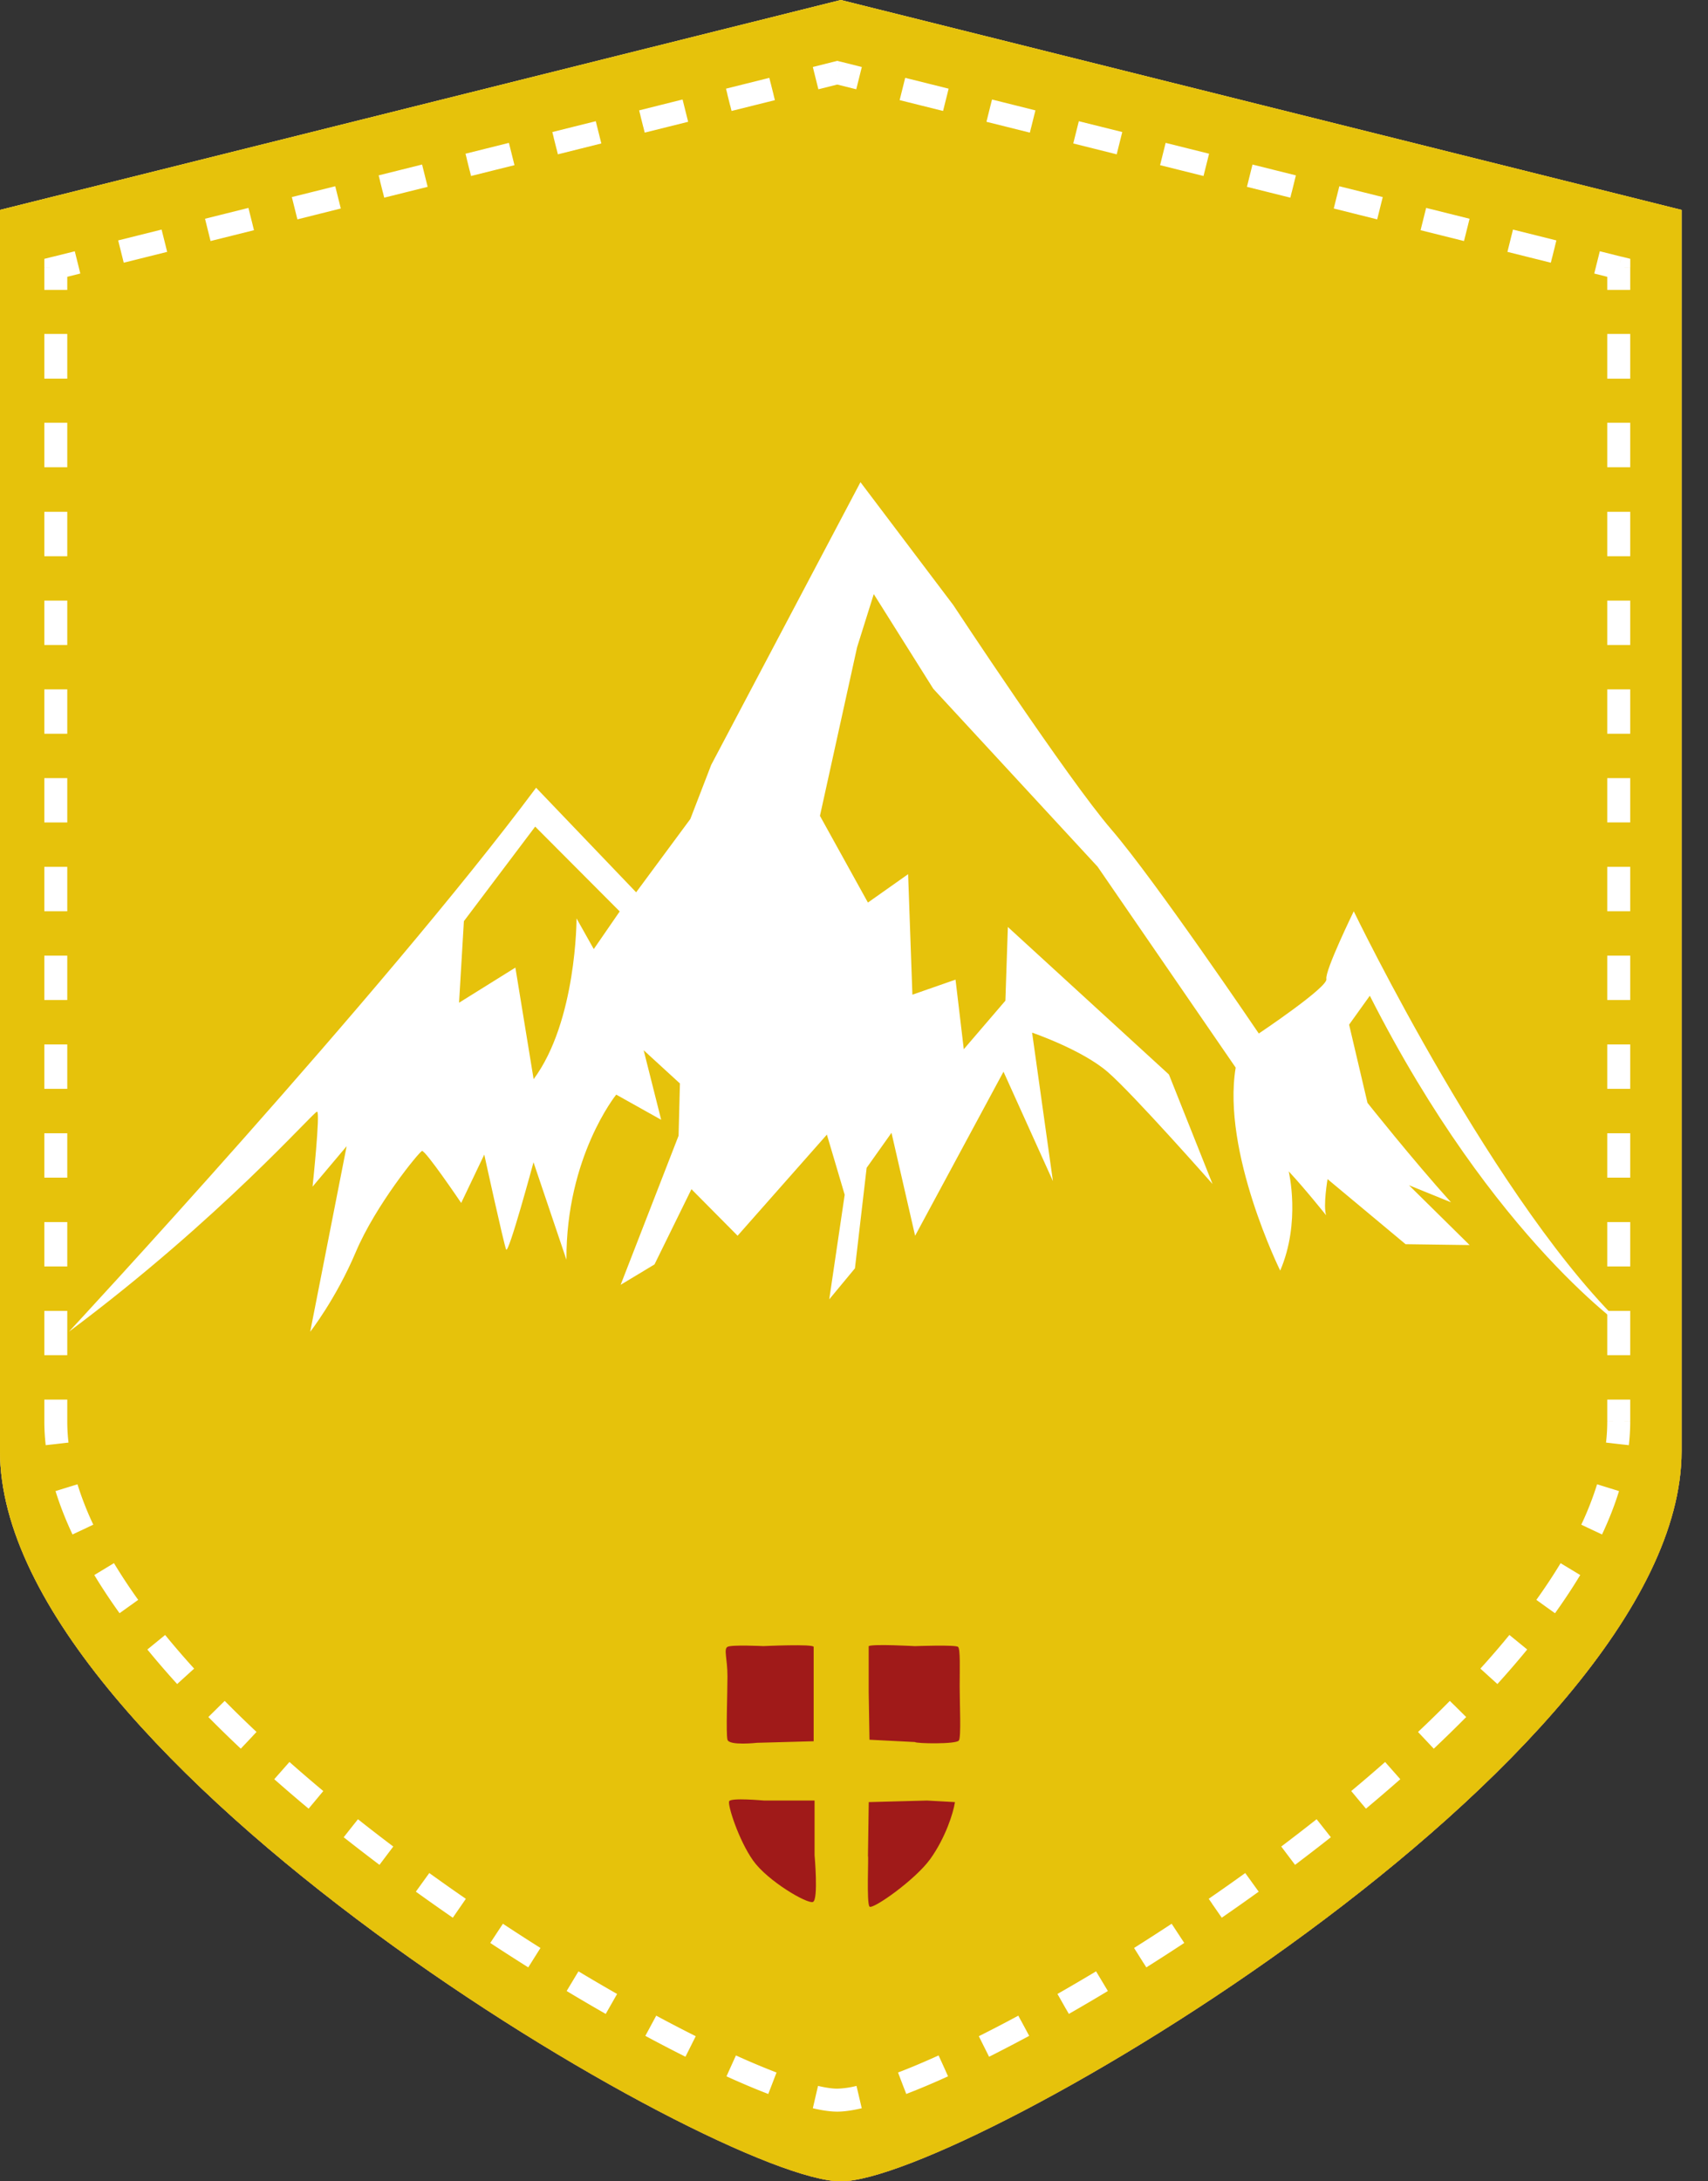 <svg xmlns="http://www.w3.org/2000/svg" preserveAspectRatio="xMidYMid" viewBox="0 0 47 60"><rect x="0" y="0" width="47" height="60" fill="#333333" stroke="none"/><defs><linearGradient id="a" x1="20.261%" x2="81.23%" y1="0%" y2="98.218%"><stop offset="0%" stop-color="#FFD912" stop-opacity=".74"/><stop offset="78.125%" stop-color="#D68102" stop-opacity=".91"/></linearGradient></defs><g fill="none" fill-rule="evenodd"><path fill="#FFF" fill-rule="nonzero" d="M0 5.774L23.137 0l23.136 5.774v34.142C46.273 48.452 26.478 60 23.137 60 19.795 60 0 48.452 0 39.916V5.774z"/><path fill="url(#a)" fill-rule="nonzero" d="M0 5.774L23.137 0l23.136 5.774v34.142C46.273 48.452 26.478 60 23.137 60 19.795 60 0 48.452 0 39.916V5.774z"/><path fill="#E6C20B" fill-rule="nonzero" d="M0 5.774L23.137 0l23.136 5.774v34.142C46.273 48.452 26.478 60 23.137 60 19.795 60 0 48.452 0 39.916V5.774z"/><g transform="translate(1.263 1.895)"><path fill="#FFF" fill-rule="nonzero" d="M.273 5.472l-.039-.153-.12.03v.123h.159zm43.008 0h.158v-.123l-.12-.03-.038.153zM21.777.105l.038-.153-.038-.01-.038.01.038.153zM.273 5.472H.115v.608H.43V5.472H.273zm-.158 1.82V8.52H.43V7.291H.115zm0 2.442v1.223H.43V9.734H.115zm0 2.448v1.223H.43V12.183H.115zm0 2.443v1.221H.43V14.625H.115zm0 2.442v1.22H.43V17.067H.115zm0 2.44v1.22H.43V19.508H.115zm0 2.441v1.222H.43V21.948H.115zm0 2.443v1.221H.43V24.391H.115zm0 2.443v1.221H.43V26.834H.115zm0 2.442v1.221H.43V29.277H.115zm0 2.443v1.221H.43V31.72H.115zm0 2.443v1.218H.43V34.162H.115zm0 2.44v.604H.43V36.603H.115zm0 .603c0 .21.012.421.036.634l.314-.036a5.274 5.274 0 01-.035-.598H.115zm.301 1.867c.12.389.275.78.46 1.173l.285-.134a8.768 8.768 0 01-.443-1.132l-.302.093zm1.051 2.274c.21.347.44.694.688 1.04l.257-.183c-.245-.34-.47-.68-.674-1.02l-.27.163zm1.448 2.03c.258.316.53.631.813.944l.234-.212c-.28-.31-.549-.62-.803-.931l-.244.2zm1.668 1.847c.287.29.584.58.888.867l.217-.23a33.55 33.55 0 01-.88-.86l-.225.223zm1.805 1.703c.309.272.623.541.942.808l.202-.243c-.317-.264-.629-.532-.935-.802l-.209.237zm1.905 1.59c.324.257.652.51.981.758l.19-.252a52.156 52.156 0 01-.975-.754l-.196.248zm1.98 1.494c.337.243.676.48 1.014.714l.179-.26a58.59 58.59 0 01-1.009-.71l-.184.256zm2.042 1.406c.35.23.697.454 1.042.67l.168-.267a60.11 60.11 0 01-1.036-.667l-.174.264zm2.096 1.319c.363.218.721.427 1.072.628l.157-.275a55.208 55.208 0 01-1.066-.624l-.163.271zm2.16 1.23c.378.204.745.395 1.099.572l.141-.283c-.35-.175-.715-.364-1.091-.567l-.15.278zm2.222 1.108c.41.186.792.347 1.142.482l.113-.295c-.343-.132-.72-.29-1.125-.474l-.13.287zm2.347.868c.244.057.459.089.637.089v-.316c-.144 0-.333-.026-.565-.08l-.072.307zm.637.089c.178 0 .392-.032.637-.089l-.072-.307c-.232.054-.421.08-.565.08v.316zm1.841-.475c.35-.135.733-.296 1.143-.482l-.13-.287c-.406.183-.783.342-1.126.474l.113.295zm2.266-1.018c.353-.177.72-.368 1.1-.572l-.15-.278c-.377.203-.741.392-1.092.567l.142.283zm2.186-1.174c.351-.2.71-.41 1.072-.628l-.162-.27c-.361.216-.717.424-1.066.623l.156.275zm2.126-1.276c.345-.217.693-.441 1.042-.671l-.173-.264c-.348.229-.694.452-1.037.667l.168.268zm2.07-1.363c.339-.233.677-.471 1.014-.714l-.184-.256c-.335.241-.672.478-1.009.71l.18.26zm2.013-1.45c.33-.249.657-.501.982-.758l-.196-.248c-.323.255-.648.507-.976.754l.19.252zm1.944-1.54c.32-.267.634-.536.942-.808l-.209-.237c-.306.27-.618.538-.935.802l.202.243zm1.86-1.644c.304-.287.6-.576.888-.867L38.746 45c-.285.288-.578.574-.88.859l.216.23zm1.742-1.77c.284-.313.556-.628.814-.944l-.245-.2c-.254.312-.522.623-.803.932l.234.212zm1.573-1.933c.25-.347.48-.694.688-1.04l-.27-.164c-.205.34-.43.68-.674 1.02l.256.184zm1.28-2.142c.185-.393.34-.784.46-1.173l-.302-.093c-.116.373-.264.75-.443 1.132l.285.134zm.724-2.406c.024-.213.037-.424.037-.634h-.316c0 .197-.012.397-.035.598l.314.036zm.037-.634V36.603h-.316v.602h.316zm0-1.825V34.162h-.316v1.218h.316zm0-2.44V31.72h-.316v1.22h.316zm0-2.443V29.277h-.316v1.22h.316zm0-2.442V26.834h-.316v1.221h.316zm0-2.443V24.391h-.316v1.221h.316zm0-2.442V21.948h-.316v1.222h.316zm0-2.443V19.508h-.316v1.219h.316zm0-2.44V17.067h-.316v1.22h.316zm0-2.441V14.625h-.316v1.221h.316zm0-2.441V12.183h-.316v1.222h.316zm0-2.448V9.734h-.316v1.223h.316zm0-2.436V7.291h-.316v1.23h.316zm0-2.44V5.472h-.316v.608h.316zm-.12-.762l-.597-.15-.077.307.598.15.076-.307zm-1.792-.447l-1.195-.299-.076.307 1.195.298.076-.306zm-2.39-.597l-1.194-.298-.076.306 1.194.299.077-.307zm-2.389-.596l-1.194-.298-.077.306 1.195.298.076-.306zm-2.389-.596l-1.195-.298-.076.306 1.195.298.076-.306zm-2.39-.597l-1.194-.298-.076.307 1.194.298.077-.307zM29.58 1.89l-1.194-.298-.077.306 1.195.299.076-.307zm-2.389-.596L25.996.996l-.076.306 1.195.298.076-.306zm-2.39-.596L23.608.399l-.077.307 1.195.298.077-.306zM22.413.1l-.597-.149-.076.307.597.149.076-.307zm-.673-.149l-.598.15.077.306.597-.15-.076-.306zM19.946.4l-1.194.299.076.306 1.195-.298L19.946.4zm-2.389.597l-1.195.298.077.306 1.195-.298-.077-.306zm-2.39.596l-1.194.298.077.306 1.194-.298-.076-.306zm-2.389.596l-1.194.298.076.307 1.195-.298-.077-.307zm-2.389.597l-1.195.298.077.306 1.195-.298-.077-.306zM8 3.38l-1.194.298.077.306 1.194-.298L8 3.381zm-2.389.596l-1.194.298.076.307 1.195-.299-.077-.306zm-2.389.596l-1.195.299.077.306 1.195-.298-.077-.307zm-2.39.597l-.597.149.077.306.597-.149-.076-.306zm-.558.302l-.077-.306-.24.06v.246h.317zm43.008 0h.316v-.247l-.24-.06-.076.307zM21.777.105l.076-.306-.076-.02-.077.02.077.306zM.273 5.472h-.316v.608h.631V5.472H.273zm-.316 1.82V8.52h.631V7.291h-.631zm0 2.442v1.223h.631V9.734h-.631zm0 2.448v1.223h.631V12.183h-.631zm0 2.443v1.221h.631V14.625h-.631zm0 2.442v1.22h.631V17.067h-.631zm0 2.44v1.22h.631V19.508h-.631zm0 2.441v1.222h.631V21.948h-.631zm0 2.443v1.221h.631V24.391h-.631zm0 2.443v1.221h.631V26.834h-.631zm0 2.442v1.221h.631V29.277h-.631zm0 2.443v1.221h.631V31.72h-.631zm0 2.443v1.218h.631V34.162h-.631zm0 2.44v.604h.631V36.603h-.631zm0 .603c0 .216.013.433.038.651l.627-.071a5.113 5.113 0 01-.034-.58h-.631zm.308 1.914c.123.396.28.794.467 1.193l.572-.269a8.608 8.608 0 01-.435-1.111l-.604.187zm1.067 2.309c.212.35.444.701.695 1.05l.513-.367a15.263 15.263 0 01-.667-1.01l-.54.327zm1.46 2.048c.26.318.534.635.82.95l.467-.424a23.898 23.898 0 01-.798-.925l-.489.4zm1.679 1.858c.288.292.586.583.892.87l.433-.46c-.3-.282-.593-.567-.876-.854l-.45.444zm1.813 1.71c.31.273.625.544.945.81l.404-.484c-.315-.264-.626-.53-.931-.8l-.418.474zm1.91 1.596c.326.257.655.51.985.76l.38-.504a52.38 52.38 0 01-.972-.751l-.392.495zm1.987 1.498c.338.243.677.482 1.016.716l.359-.52a58.38 58.38 0 01-1.006-.709l-.37.513zm2.047 1.41c.35.23.7.455 1.045.672l.336-.534a59.552 59.552 0 01-1.033-.666l-.348.528zm2.102 1.322c.364.219.723.429 1.075.63l.313-.549a54.752 54.752 0 01-1.063-.622l-.325.541zm2.166 1.234c.38.205.748.396 1.103.574l.283-.565c-.35-.175-.713-.363-1.087-.565l-.3.556zm2.232 1.113c.412.187.797.35 1.15.485l.227-.59a20.67 20.67 0 01-1.117-.47l-.26.575zm2.376.878c.25.058.478.093.673.093v-.632c-.127 0-.303-.023-.53-.076l-.143.615zm.673.093c.194 0 .422-.035.673-.093l-.144-.615a2.444 2.444 0 01-.53.076v.632zm1.898-.486c.353-.136.739-.298 1.15-.485l-.26-.575c-.403.183-.777.34-1.116.47l.226.59zm2.28-1.024c.354-.178.723-.37 1.103-.574l-.3-.556c-.374.202-.737.39-1.086.565l.282.565zm2.194-1.178c.352-.201.71-.411 1.074-.63l-.325-.541c-.36.216-.715.424-1.062.622l.313.549zm2.132-1.28a60.54 60.54 0 001.044-.672l-.347-.528c-.347.228-.692.45-1.034.666l.337.534zm2.075-1.366c.34-.234.678-.473 1.017-.716l-.37-.513c-.334.241-.67.477-1.005.708l.358.52zm2.018-1.454c.33-.25.66-.503.985-.76l-.392-.495c-.322.254-.646.504-.973.751l.38.504zm1.95-1.545c.32-.267.636-.538.946-.811l-.418-.473c-.305.269-.616.535-.932.799l.405.485zm1.867-1.65c.305-.288.603-.579.892-.871l-.45-.444c-.283.287-.575.572-.875.855l.433.46zm1.751-1.779c.286-.315.56-.632.82-.95l-.49-.4c-.252.31-.519.618-.798.926l.468.424zm1.585-1.947c.25-.35.483-.7.694-1.051l-.54-.326c-.202.335-.425.671-.667 1.009l.513.368zm1.294-2.167c.188-.399.345-.797.467-1.193l-.603-.187a8.617 8.617 0 01-.435 1.111l.571.269zm.738-2.456c.025-.218.038-.435.038-.65h-.632c0 .19-.011.383-.034.579l.628.071zm.038-.65V36.603h-.632v.602h.632zm0-1.826V34.162h-.632v1.218h.632zm0-2.44V31.72h-.632v1.22h.632zm0-2.443V29.277h-.632v1.22h.632zm0-2.442V26.834h-.632v1.221h.632zm0-2.443V24.391h-.632v1.221h.632zm0-2.442V21.948h-.632v1.222h.632zm0-2.443V19.508h-.632v1.219h.632zm0-2.44V17.067h-.632v1.22h.632zm0-2.441V14.625h-.632v1.221h.632zm0-2.441V12.183h-.632v1.222h.632zm0-2.448V9.734h-.632v1.223h.632zm0-2.436V7.291h-.632v1.23h.632zm0-2.44V5.472h-.632v.608h.632zm-.24-.915l-.597-.15-.153.613.597.15.153-.613zm-1.792-.448l-1.194-.298-.153.613 1.194.298.153-.613zm-2.389-.596l-1.195-.298-.153.613 1.195.298.153-.613zm-2.39-.596l-1.194-.298-.153.612 1.195.299.153-.613zm-2.389-.597l-1.194-.298-.153.613 1.194.298.153-.613zm-2.39-.596l-1.194-.298-.153.613 1.195.298.153-.613zm-2.388-.596l-1.195-.298-.153.612 1.195.299.153-.613zm-2.39-.596L26.035.842l-.153.613 1.194.298.153-.612zM24.84.544L23.646.246l-.153.613 1.195.298.153-.613zm-2.388-.596l-.598-.15-.153.614.598.149.153-.613zm-.75-.15l-.598.15.153.613.597-.15L21.7-.2zm-1.793.448l-1.194.298.153.613L20.06.86l-.153-.613zm-2.39.596l-1.194.299.153.612 1.195-.298-.153-.613zm-2.388.597l-1.195.298.153.613 1.195-.299-.153-.612zm-2.39.596l-1.194.298.152.613 1.195-.298-.153-.613zm-2.39.596l-1.194.298.153.613 1.195-.298-.153-.613zm-2.389.597l-1.194.298.153.613 1.194-.299-.153-.612zm-2.389.596l-1.194.298.152.613 1.195-.298-.153-.613zm-2.39.596l-1.194.298.153.613 1.195-.298-.153-.613zm-2.388.597l-.598.149.153.612.597-.149-.152-.612z" mask="url(#b)"/></g><path fill="#A01A19" d="M22.39 45.3c0-.087-1.384-.022-1.384-.022s-.879-.043-.988.021c-.11.065 0 .322 0 .815 0 .472-.044 1.566 0 1.738.043.172.812.086.812.086l1.56-.043v-2.596zm-2.326 4.247c-.044.108.264 1.073.66 1.63.395.559 1.493 1.202 1.647 1.138.154-.065.044-1.287.044-1.287v-1.502H21.03c-.022 0-.923-.086-.967.021zm3.864 2.897c.087.085 1.252-.73 1.67-1.309.416-.58.636-1.266.68-1.566l-.769-.043-1.603.043-.022 1.48c.022 0-.044 1.309.044 1.395zm2.458-4.57c.066-.086.022-1.008.022-1.48s.022-1.03-.044-1.094c-.066-.064-1.186-.021-1.186-.021s-1.164-.065-1.274 0v1.244l.022 1.33 1.252.064c.022.043 1.142.064 1.208-.043z"/><path fill="#FFF" d="M16.339 26.106l-.474-.844s.005 2.824-1.181 4.422l-.502-3.069-1.55.966.133-2.243 1.962-2.601 2.326 2.333-.714 1.036zm28.503 10.526c-3.625-3.356-7.59-11.566-7.59-11.566s-.8 1.64-.753 1.863c.05.222-1.86 1.499-1.86 1.499s-2.851-4.213-4.06-5.615c-1.207-1.402-4.347-6.17-4.347-6.17l-2.554-3.38-4.107 7.775-.575 1.49-1.491 2.016-2.753-2.876c-4.23 5.675-12.857 14.964-12.857 14.964 4.196-3.132 6.734-6.055 6.83-6.055.095-.001-.124 2.063-.124 2.063l.938-1.113-1.003 5.105s.708-.902 1.255-2.195c.548-1.294 1.733-2.74 1.82-2.778.089-.037 1.08 1.43 1.08 1.43l.635-1.331s.538 2.464.602 2.611c.065.147.753-2.4.753-2.4l.906 2.682c-.013-2.836 1.37-4.542 1.37-4.542l1.237.692-.482-1.913.998.914-.037 1.437-1.594 4.101.931-.56 1.017-2.07 1.27 1.28 2.457-2.781.49 1.654-.425 2.877.707-.853.322-2.765.684-.963.65 2.832 2.432-4.513 1.36 3.01-.573-4.084s1.38.47 2.09 1.09c.711.62 2.875 3.073 2.875 3.073l-1.2-3.012-4.432-4.057-.068 2.027-1.145 1.335-.227-1.914-1.187.414-.118-3.315-1.106.781-1.32-2.385 1.022-4.638.459-1.462 1.638 2.605 4.521 4.893 3.8 5.527c-.386 2.325 1.225 5.583 1.225 5.583.572-1.33.234-2.729.234-2.729.416.44 1.03 1.208 1.03 1.208-.087-.257.039-.995.039-.995l2.147 1.79 1.762.024-1.669-1.646 1.157.47c-1.055-1.17-2.298-2.735-2.298-2.735l-.506-2.152.57-.795c3.43 6.76 7.148 9.243 7.148 9.243z"/></g></svg>